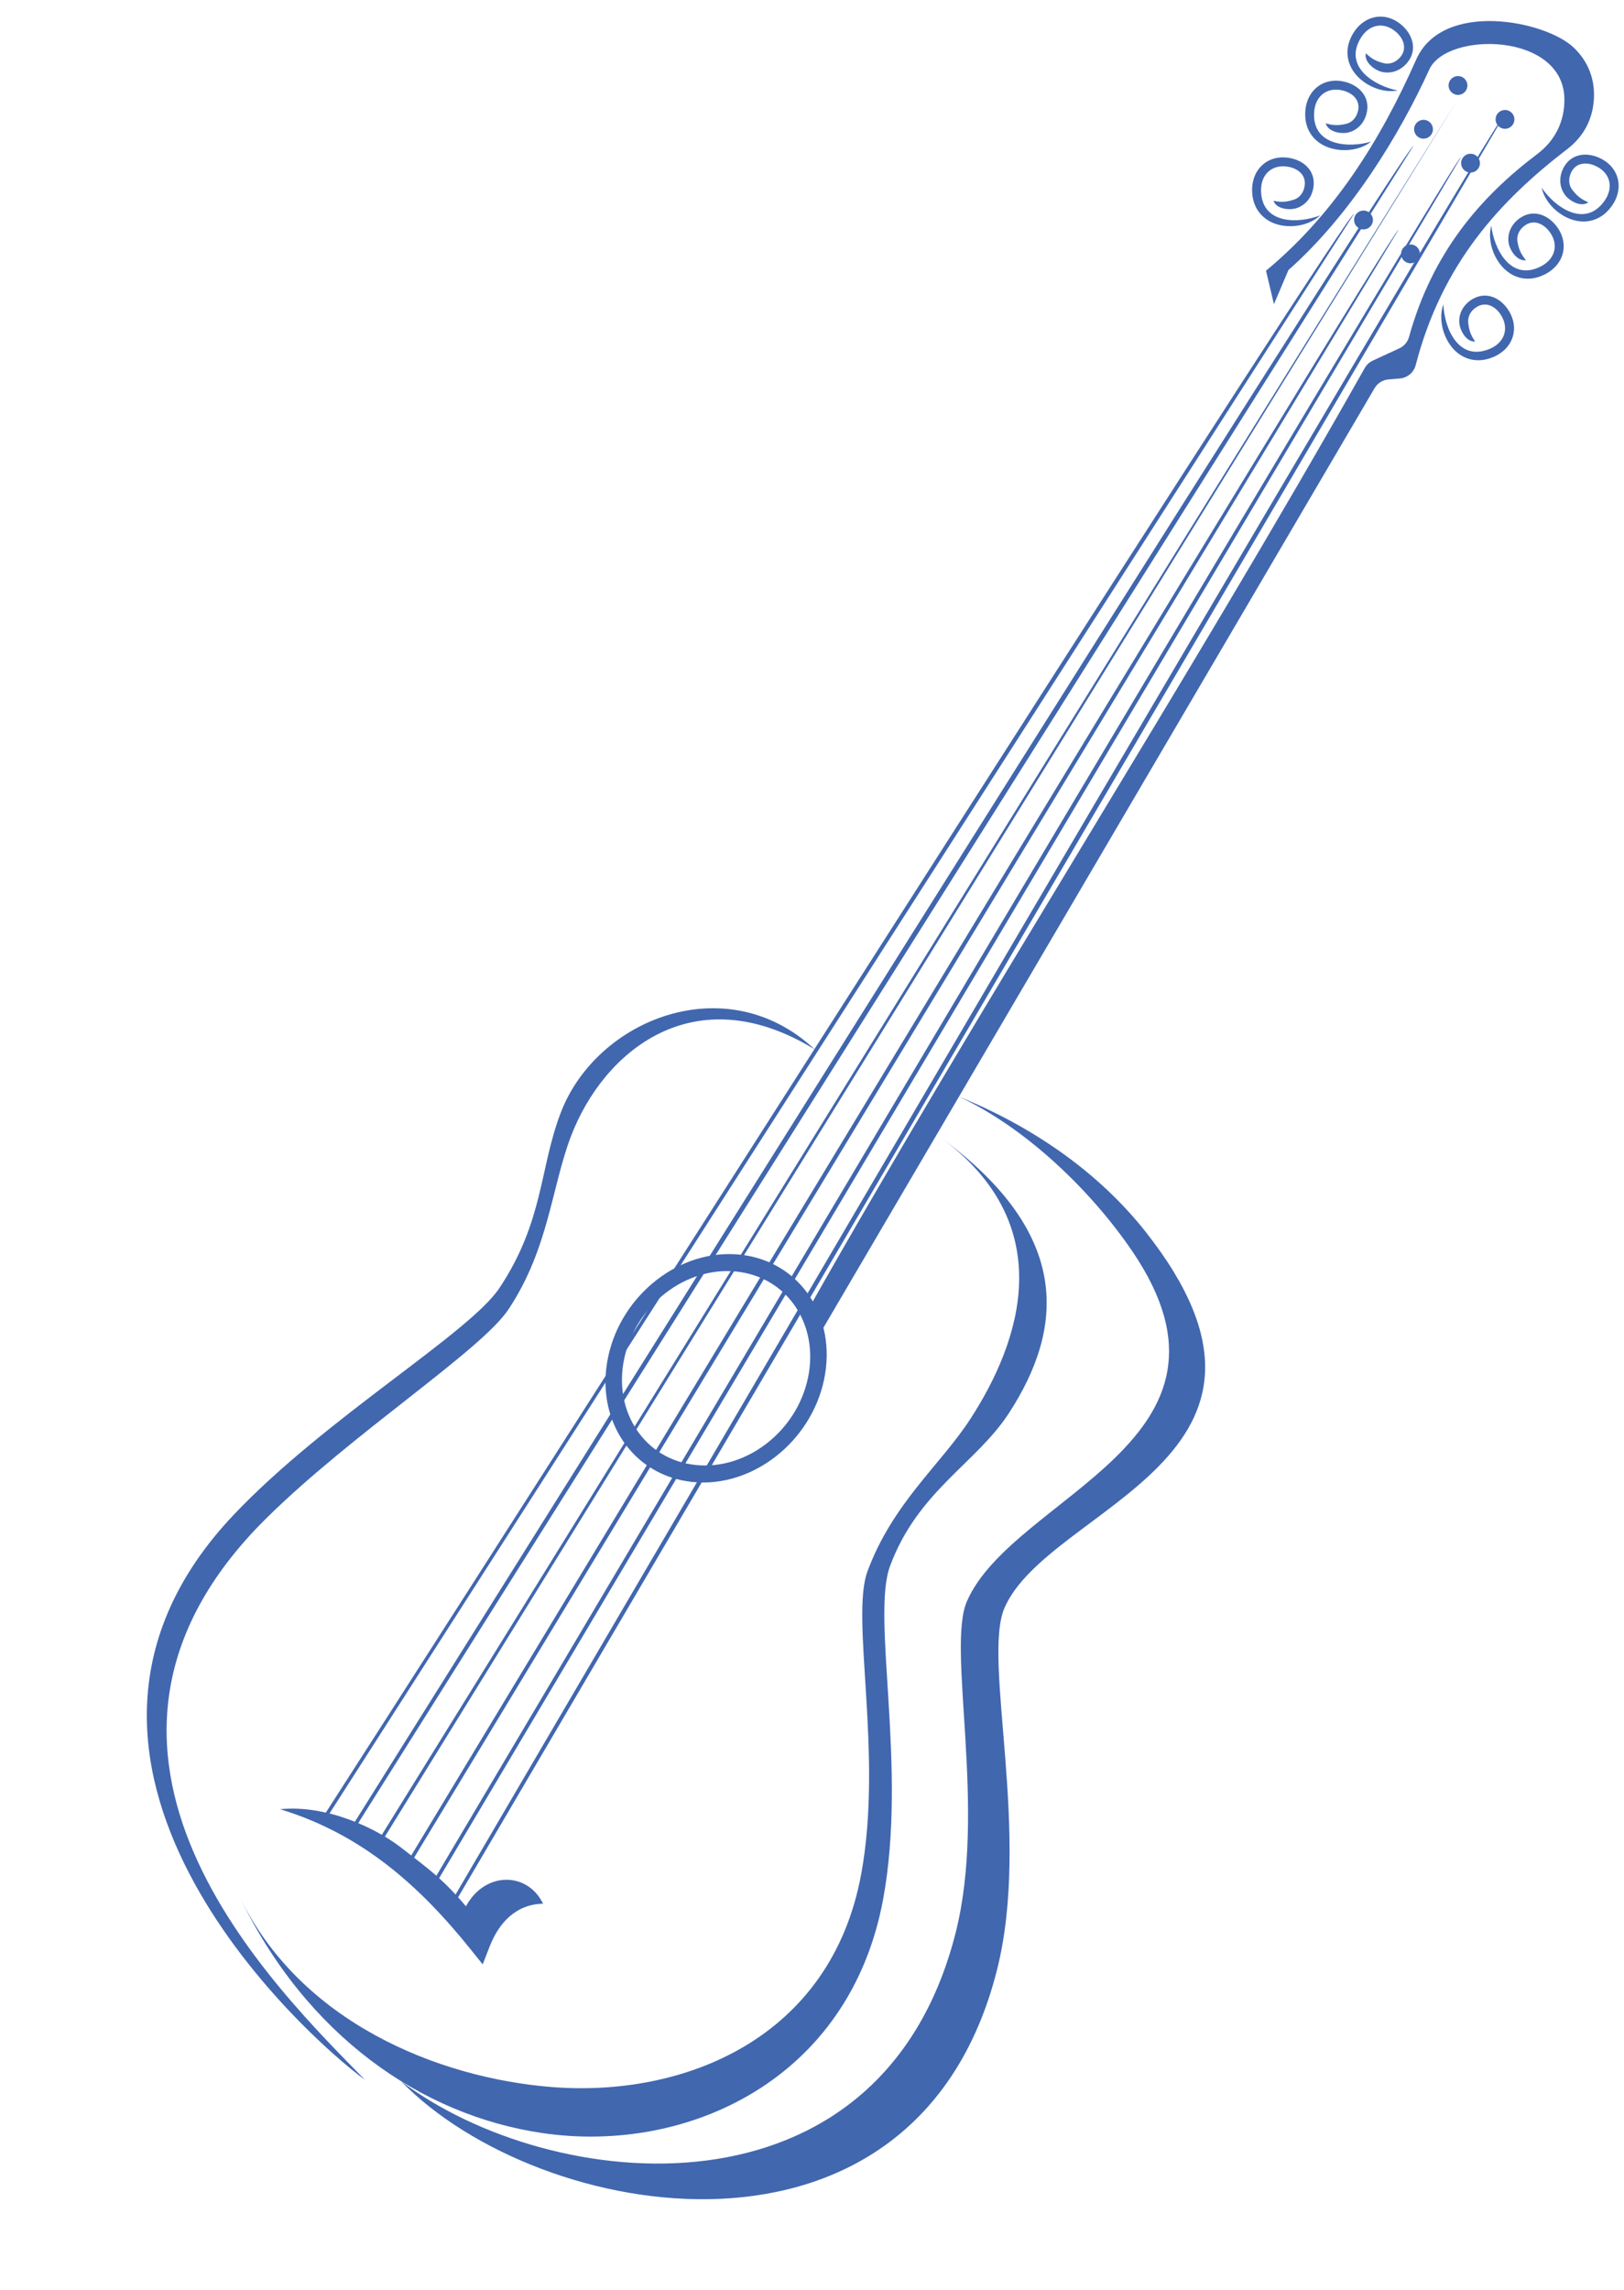 <?xml version="1.0" encoding="UTF-8" standalone="no"?><svg xmlns="http://www.w3.org/2000/svg" xmlns:xlink="http://www.w3.org/1999/xlink" fill="#4167af" height="233.9" preserveAspectRatio="xMidYMid meet" version="1" viewBox="-15.0 -1.7 165.9 233.9" width="165.9" zoomAndPan="magnify"><g id="change1_1"><path clip-rule="evenodd" d="M9.447,191.996c6.809,14.155,18.508,22.369,30.988,24.197 c14.719,2.154,31.38-5.396,34.79-23.936c2.47-13.444-1.24-28.757,0.699-33.991 c2.846-7.673,8.81-10.48,12.146-15.621c5.593-8.618,6.53-18.291-7.061-28.208 c12.361,9.018,8.197,20.983,3.111,28.819c-3.033,4.675-7.915,8.574-10.502,15.552 c-1.765,4.76,1.609,18.688-0.639,30.912c-3.1,16.859-18.151,22.843-31.637,21.765 C29.767,210.562,15.639,204.869,9.447,191.996L9.447,191.996z" fill="inherit" fill-rule="evenodd"/><path clip-rule="evenodd" d="M22.281,210.752c-6.205-4.521-37.244-32.555-13.403-57.723 c9.399-9.923,24.073-18.527,27.156-23.181c4.519-6.822,4.061-12.149,6.244-17.874 c3.662-9.599,16.95-14.899,25.95-6.481c-12.298-7.539-21.575,0.157-24.905,8.885 c-1.986,5.208-2.258,11.45-6.367,17.652c-2.804,4.233-15.855,12.587-24.706,21.314 C-12.02,177.28,13.344,201.571,22.281,210.752L22.281,210.752z" fill="inherit" fill-rule="evenodd"/><path clip-rule="evenodd" d="M25.959,210.879c14.062,14.5,52.62,21.352,60.885-11.335 c3.522-13.929-1.536-31.727,0.778-37.019c4.553-10.409,32.64-15.318,14.389-38.425 c-4.028-5.1-10.256-10.201-19.076-13.789c6.93,3.223,13.583,9.682,17.752,15.827 c13.125,19.351-12.156,24.858-16.909,35.727c-2.103,4.811,2.053,21.174-1.148,33.841 C74.972,225.994,41.264,222.458,25.959,210.879L25.959,210.879z" fill="inherit" fill-rule="evenodd"/><path clip-rule="evenodd" d="M124.408,35.907c-18.179,32.223-38.849,64.263-57.027,96.484 c-0.332,0.588,1.824,1.358,1.493,1.945c18.845-32.121,37.69-64.243,56.535-96.364 c0.314-0.539,0.83-0.863,1.449-0.916c0.374-0.029,0.749-0.061,1.125-0.092c0.798-0.067,1.443-0.609,1.643-1.385 c2.692-10.369,8.609-16.78,15.482-22.052c1.652-1.267,2.583-3.003,2.713-5.064 c0.132-2.064-0.573-3.878-2.057-5.299c-2.867-2.746-13.388-4.881-16.095,1.226 c-3.722,8.4-8.488,15.89-15.339,21.561c0.269,1.142,0.538,2.283,0.808,3.425 c0.494-1.164,0.986-2.327,1.482-3.49c6.355-5.629,11.333-13.781,14.396-20.497 c1.779-3.897,13.74-3.811,13.796,3.056c0.021,2.253-0.951,4.216-2.767,5.586 c-5.822,4.396-10.708,10.052-13.102,18.672c-0.15,0.543-0.499,0.951-1.014,1.189 c-0.893,0.412-1.788,0.825-2.682,1.238C124.879,35.303,124.608,35.552,124.408,35.907L124.408,35.907z" fill="inherit" fill-rule="evenodd"/><path clip-rule="evenodd" d="M60.23,128.188c5.184,0.542,8.458,5.402,7.309,10.86 c-1.147,5.455-6.28,9.441-11.464,8.899c-5.185-0.54-8.457-5.403-7.31-10.858 C49.913,131.631,55.046,127.647,60.23,128.188L60.23,128.188z M60.594,126.459 c6.093,0.636,9.938,6.349,8.59,12.76c-1.347,6.412-7.379,11.095-13.472,10.459 c-6.091-0.637-9.938-6.35-8.589-12.761C48.472,130.504,54.501,125.824,60.594,126.459L60.594,126.459z" fill="inherit" fill-rule="evenodd"/><path d="M144.881,18.224c-0.645-0.868-0.628-1.967-0.102-2.888c0.763-1.333,2.26-1.484,3.506-0.955 c2.1,0.892,2.681,3.113,1.366,4.963c-1.33,1.874-3.505,2.039-5.331,0.741 c-0.901-0.639-1.613-1.587-1.828-2.608c1.304,1.935,4.39,4.199,6.415,1.342c0.984-1.387,0.579-2.934-0.99-3.605 c-0.851-0.362-1.846-0.306-2.349,0.574c-0.342,0.601-0.385,1.322,0.044,1.893 c0.634,0.854,1.183,1.067,1.647,1.288C146.489,19.51,145.31,18.802,144.881,18.224L144.881,18.224z" fill="inherit"/><path d="M139.116,23.125c-0.171-1.069,0.352-2.035,1.244-2.61c1.293-0.829,2.689-0.273,3.551,0.771 c1.45,1.76,0.94,3.999-1.079,5.033c-2.045,1.05-4.05,0.191-5.071-1.802 c-0.505-0.983-0.698-2.152-0.419-3.159c0.265,2.318,1.958,5.751,5.073,4.151c1.513-0.774,1.867-2.337,0.785-3.655 c-0.587-0.715-1.496-1.123-2.349-0.574c-0.58,0.374-0.949,0.995-0.835,1.699c0.169,1.051,0.557,1.493,0.866,1.903 C139.951,25.007,139.232,23.835,139.116,23.125L139.116,23.125z" fill="inherit"/><path d="M134.077,31.295c-0.085-1.079,0.516-2,1.451-2.5c1.355-0.723,2.701-0.054,3.477,1.058 c1.303,1.872,0.61,4.062-1.485,4.93c-2.124,0.879-4.052-0.141-4.907-2.209c-0.424-1.022-0.521-2.202-0.16-3.184 c0.074,2.332,1.483,5.892,4.719,4.551c1.569-0.649,2.05-2.177,1.08-3.579c-0.528-0.761-1.401-1.241-2.295-0.765 c-0.609,0.326-1.028,0.915-0.972,1.626c0.084,1.062,0.434,1.533,0.709,1.968 C134.755,33.239,134.133,32.011,134.077,31.295L134.077,31.295z" fill="inherit"/><path d="M126.146,5.64c1.054,0.252,2.057-0.197,2.696-1.043c0.926-1.228,0.475-2.661-0.503-3.6 c-1.645-1.578-3.916-1.237-5.099,0.697c-1.2,1.96-0.495,4.023,1.415,5.192c0.943,0.578,2.095,0.858,3.118,0.655 c-2.291-0.438-5.587-2.384-3.757-5.37c0.886-1.45,2.47-1.688,3.703-0.509c0.669,0.64,1.006,1.576,0.397,2.384 c-0.416,0.552-1.063,0.875-1.757,0.708c-1.036-0.249-1.447-0.668-1.834-1.009 C124.333,4.667,125.448,5.472,126.146,5.64L126.146,5.64z" fill="inherit"/><path d="M122.739,11.832c1.052-0.263,1.734-1.124,1.91-2.171c0.255-1.514-0.806-2.579-2.106-2.96 c-2.188-0.642-4.045,0.709-4.201,2.972c-0.16,2.293,1.419,3.798,3.652,3.953c1.103,0.077,2.254-0.205,3.068-0.858 c-2.235,0.669-6.057,0.465-5.814-3.029c0.118-1.695,1.414-2.636,3.051-2.16c0.89,0.259,1.622,0.935,1.454,1.932 c-0.115,0.682-0.541,1.266-1.232,1.438c-1.033,0.258-1.593,0.076-2.092-0.047 C120.681,11.806,122.043,12.006,122.739,11.832L122.739,11.832z" fill="inherit"/><path d="M117.471,19.555c1.024-0.347,1.634-1.26,1.726-2.317c0.131-1.531-1.014-2.507-2.34-2.78 c-2.233-0.46-3.977,1.037-3.947,3.306c0.028,2.298,1.724,3.669,3.963,3.642c1.105-0.014,2.23-0.388,2.988-1.105 c-2.173,0.849-5.998,0.956-6.039-2.546c-0.021-1.7,1.193-2.743,2.864-2.402c0.907,0.185,1.692,0.8,1.605,1.808 c-0.059,0.689-0.435,1.306-1.112,1.534c-1.008,0.34-1.58,0.204-2.087,0.122 C115.416,19.697,116.789,19.785,117.471,19.555L117.471,19.555z" fill="inherit"/><path clip-rule="evenodd" d="M134.043,6.075c0.528,0.055,0.911,0.528,0.856,1.058 c-0.055,0.527-0.528,0.912-1.058,0.856c-0.527-0.055-0.912-0.528-0.857-1.057 C133.04,6.404,133.513,6.021,134.043,6.075L134.043,6.075z" fill="inherit" fill-rule="evenodd"/><path clip-rule="evenodd" d="M130.52,10.546c0.528,0.055,0.913,0.529,0.857,1.058 c-0.056,0.527-0.528,0.911-1.058,0.857c-0.528-0.055-0.912-0.529-0.856-1.059 C129.518,10.874,129.991,10.49,130.52,10.546L130.52,10.546z" fill="inherit" fill-rule="evenodd"/><path clip-rule="evenodd" d="M124.391,19.814c0.529,0.055,0.912,0.529,0.857,1.058 c-0.055,0.528-0.529,0.913-1.058,0.857c-0.528-0.055-0.913-0.529-0.857-1.058 C123.388,20.142,123.862,19.759,124.391,19.814L124.391,19.814z" fill="inherit" fill-rule="evenodd"/><path clip-rule="evenodd" d="M138.843,9.537c0.528,0.056,0.913,0.529,0.858,1.059 c-0.057,0.527-0.528,0.911-1.058,0.857c-0.529-0.056-0.913-0.53-0.856-1.059 C137.841,9.866,138.314,9.483,138.843,9.537L138.843,9.537z" fill="inherit" fill-rule="evenodd"/><path clip-rule="evenodd" d="M135.322,14.009c0.528,0.054,0.911,0.528,0.858,1.057 c-0.056,0.528-0.53,0.913-1.059,0.857c-0.527-0.055-0.912-0.529-0.857-1.058 C134.319,14.336,134.793,13.953,135.322,14.009L135.322,14.009z" fill="inherit" fill-rule="evenodd"/><path clip-rule="evenodd" d="M129.19,23.276c0.53,0.055,0.914,0.528,0.858,1.058 c-0.055,0.527-0.528,0.912-1.057,0.856c-0.529-0.055-0.914-0.528-0.858-1.057 C128.189,23.604,128.662,23.221,129.19,23.276L129.19,23.276z" fill="inherit" fill-rule="evenodd"/><path d="M40.476,192.759c-2.793,0.058-4.519,1.974-5.45,4.362l-0.717,1.836L33.08,197.425 c-2.569-3.203-5.347-6.157-8.53-8.622c-3.16-2.446-6.741-4.421-10.94-5.695 c4.702-0.473,9.739,1.892,12.33,3.896c2.868,2.222,4.316,3.242,6.66,6.023 C34.54,189.423,38.897,189.489,40.476,192.759L40.476,192.759z" fill="inherit"/><path d="M18.094,183.752C53.171,129.214,122.631,19.826,123.326,20.14L18.401,183.947L18.094,183.752L18.094,183.752 z" fill="inherit"/><path d="M20.959,184.854C30.172,170.211,127.829,14.109,129.404,13.181L21.267,185.048L20.959,184.854L20.959,184.854z" fill="inherit"/><path d="M23.645,186.306C60.417,127.001,97.065,67.422,133.96,8.391L23.956,186.498L23.645,186.306L23.645,186.306z" fill="inherit"/><path d="M29.27,190.426c8.904-14.995,104.429-176.43,104.99-176.096L29.584,190.613L29.27,190.426 L29.27,190.426z" fill="inherit"/><path d="M26.771,188.231c8.582-14.192,100.558-166.787,101.093-166.463L27.084,188.419L26.771,188.231L26.771,188.231 z" fill="inherit"/><path d="M138.741,9.957L31.525,192.571l-0.316-0.184C40.323,176.865,138.072,9.569,138.741,9.957L138.741,9.957z" fill="inherit"/></g></svg>
